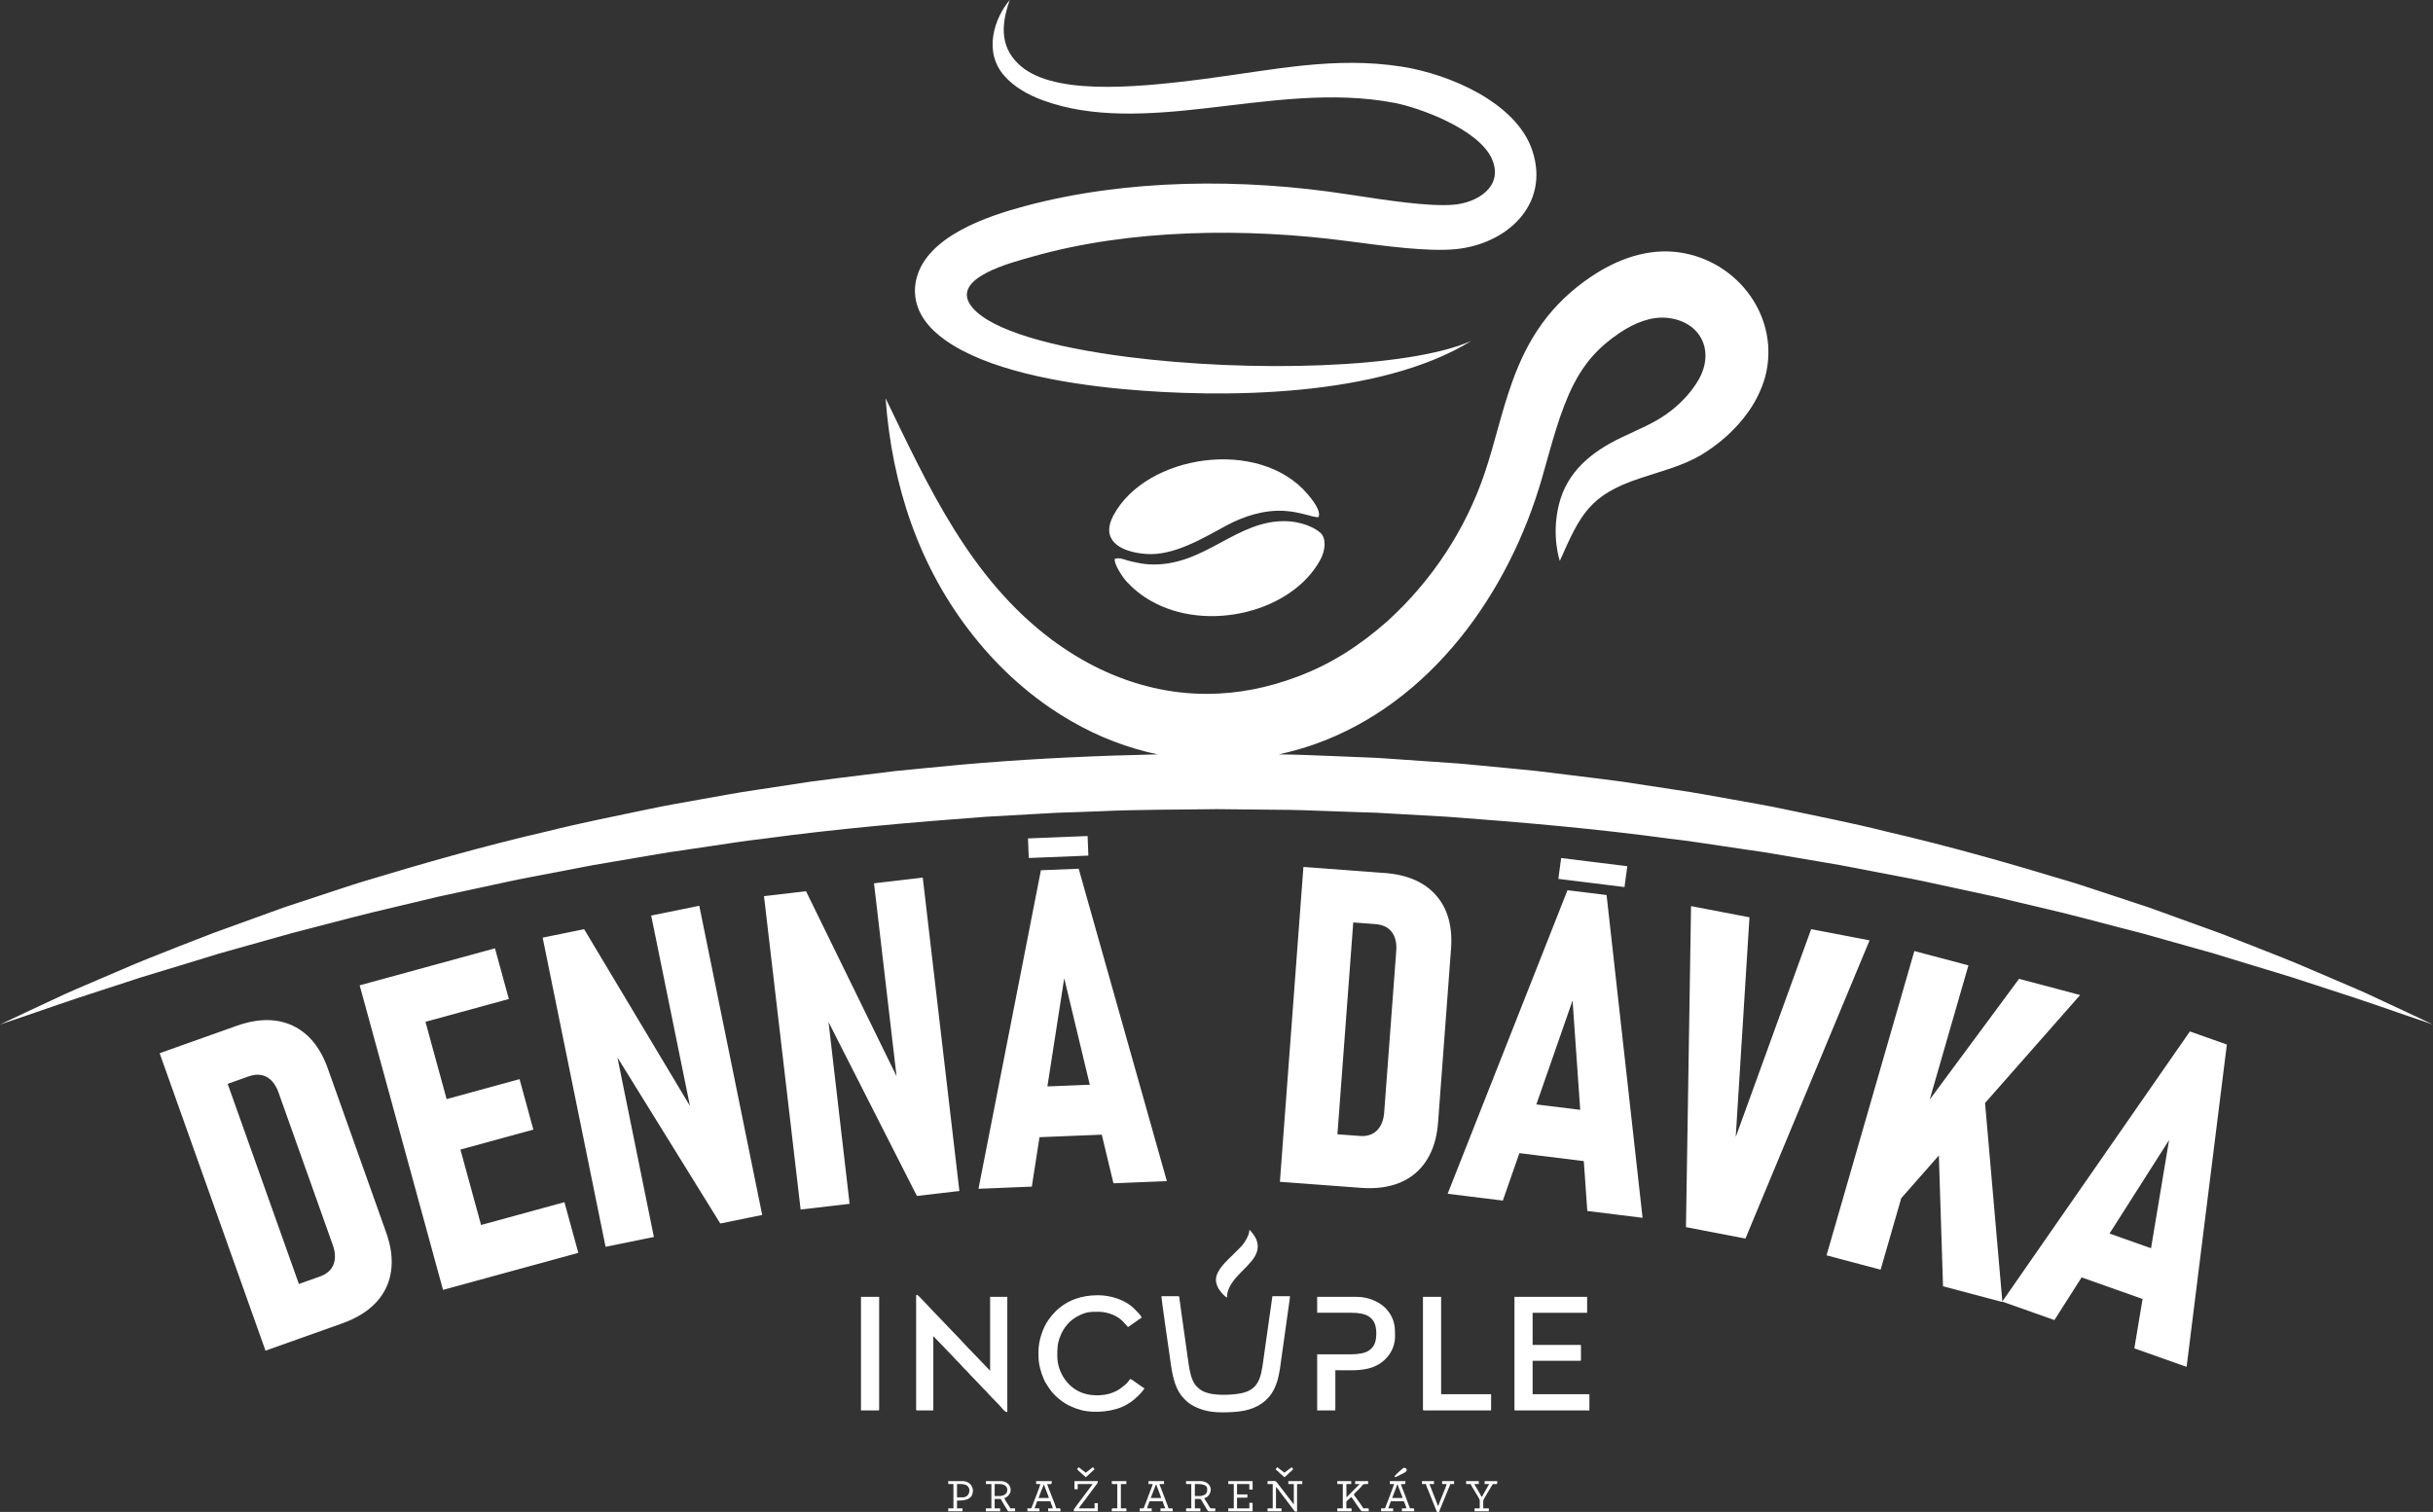 <?xml version="1.0" encoding="UTF-8"?><svg id="Layer_2" xmlns="http://www.w3.org/2000/svg" viewBox="0 0 331.639 206.139"><rect x="0" y="0" width="331.639" height="206.139" fill="#333333" stroke="none"/><g id="Layer_1-2"><path d="M200.542,46.485c-8.559,3.778-30.159,4.324-46.909,2.171-10.107-1.299-18.447-3.582-21.092-6.729-3.361-4.001,5.489-6.161,8.12-6.915,13.342-3.822,29.219-3.967,42.96-2.149,5.413.716,10.947,1.451,14.671,1.118,7.07-.634,13.021-6.069,10.577-13.454-2.165-6.54-11.326-10.44-17.826-11.446-9.141-1.413-17.26.419-26.786,1.668-10.436,1.369-21.176,2.159-25.481-2.074-2.549-2.467-2.242-5.555-1.135-8.675-1.964,2.273-3.775,6.998-.672,10.417,1.232,1.365,3.002,2.471,5.259,3.285,6.729,2.447,14.417,1.937,22.096,1.062,8.621-.983,17.238-2.367,25.786-.732,3.24.62,11.497,3.552,13.274,7.687,1.577,3.667-1.933,5.924-5.284,6.197-3.366.274-9.011-.593-14.481-1.434-14.222-2.188-30.033-2.114-43.957,1.629-4.96,1.333-13.393,4.083-14.765,9.979-.163.696-.216,1.376-.165,2.044.203,2.595,1.856,4.618,4.036,6.184,5.632,4.046,15.519,5.91,24.24,6.722,13.633,1.271,35.025,1.153,47.536-6.555M287.549,168.181l5.655,2.002,2.46-14.748-8.116,12.745ZM292.051,177.099l-8.308-2.941-3.706,5.819-7.1-2.513.005.052-8.091-2.148-.568-17.829-5.127,5.824-2.811,9.746-7.37-1.956,11.968-41.489,7.37,1.957-5.279,18.302,12.182-16.469,8.324,2.21-12.96,14.722,2.356,27.055,25.563-36.813,5.04,1.784-5.486,43.944-7.124-2.523,1.123-6.733ZM229.812,167.307l.693-43.768,7.963,1.528-1.874,29.959,10.282-28.346,7.963,1.529-16.92,40.654-8.107-1.556ZM209.419,150.577l5.979.737-1.043-14.902-4.936,14.165ZM215.887,158.303l-8.783-1.083-2.254,6.467-7.522-.928,16.335-41.388,5.328.657,4.905,44.007-7.533-.929-.476-6.803ZM174.462,161.127l3.205-42.929,7.317.546,3.778.282c3.094.231,5.429,1.257,7.006,3.067,1.577,1.81,2.247,4.242,2.02,7.285l-1.768,23.682c-.15,2.006-.663,3.71-1.536,5.094-.874,1.394-2.075,2.409-3.582,3.056-1.518.647-3.31.898-5.376.744l-6.197-.463-4.868-.363ZM184.459,125.768l-2.156,28.881,3.043.227c.988.074,1.766-.182,2.346-.747.57-.576.905-1.392.984-2.45l1.645-22.029c.081-1.078-.128-1.945-.607-2.579-.49-.645-1.223-.993-2.21-1.077l-3.044-.227ZM142.768,148.125l5.78-.235-3.485-14.523-2.294,14.758ZM150.181,154.701l-8.488.345-1.047,6.738-7.27.296,8.509-43.43,5.149-.21,12.019,42.596-7.28.296-1.591-6.63ZM109.133,164.91l-4.993-42.727,5.73-.671,12.337,25.219-3.072-26.301,6.644-.777,4.993,42.727-5.791.677-12.046-23.711,2.873,24.783-6.675.78ZM82.545,169.992l-8.575-42.154,5.654-1.151,14.426,24.103-5.286-25.963,6.555-1.333,8.576,42.155-5.714,1.162-14.02-22.642,4.97,24.483-6.586,1.34ZM52.165,133.482l.449-.123-3.587.982,11.361,41.522,7.077-1.937,11.365-3.11-1.891-6.911-11.365,3.11-2.814-10.283,9.942-2.72-1.882-6.881-9.942,2.719-2.883-10.536,11.365-3.11-1.891-6.91-14.854,4.064M36.191,184.154l-14.43-40.558,4.599-1.636,1.266-.451,1.047-.372,3.57-1.271c2.923-1.04,5.474-1.046,7.648-.029,2.175,1.017,3.771,2.97,4.794,5.846l7.96,22.374c.674,1.894.895,3.661.656,5.279-.236,1.628-.923,3.043-2.04,4.244-1.127,1.205-2.664,2.16-4.616,2.854l-3.542,1.26-6.912,2.459ZM31.034,147.772l9.707,27.286,2.876-1.023c.933-.331,1.542-.881,1.843-1.632.288-.757.264-1.638-.091-2.638l-7.404-20.812c-.363-1.019-.904-1.727-1.599-2.113-.708-.392-1.52-.414-2.457-.091l-2.875,1.023ZM140.123,114.31l8.125-.325.107,2.67-8.125.325-.107-2.67ZM212.8,116.984l9.015,1.114-.382,2.843-9.016-1.115.382-2.842ZM331.639,139.683s-1.261-.428-3.627-1.232c-2.36-.809-5.817-2.041-10.244-3.456-1.104-.359-2.267-.739-3.487-1.139-1.22-.397-2.491-.822-3.838-1.212-2.688-.79-5.571-1.706-8.665-2.642-3.109-.876-6.421-1.805-9.91-2.787-3.516-.883-7.184-1.896-11.038-2.844-1.932-.46-3.904-.929-5.913-1.405-1.003-.241-2.017-.484-3.039-.727-1.027-.222-2.065-.446-3.109-.672-2.089-.45-4.214-.909-6.372-1.376-2.159-.465-4.368-.85-6.594-1.29-2.233-.412-4.483-.897-6.786-1.263-2.296-.392-4.618-.787-6.969-1.186-1.172-.212-2.358-.38-3.55-.551-1.191-.176-2.387-.354-3.59-.531-2.404-.354-4.827-.743-7.286-1.02-9.809-1.334-19.996-2.236-30.348-2.996-2.592-.147-5.193-.293-7.804-.441l-1.957-.111-1.964-.06c-1.309-.046-2.621-.092-3.934-.139-2.623-.094-5.253-.205-7.888-.205-2.619-.029-5.239-.055-7.86-.081-5.307.081-10.676.041-15.868.288-1.307.048-2.611.094-3.915.14l-1.957.065-1.956.109c-2.611.146-5.213.293-7.805.44-10.352.768-20.539,1.663-30.348,3.001-2.46.276-4.881.666-7.287,1.02-1.2.178-2.399.356-3.588.534-1.193.171-2.379.337-3.552.549-2.349.399-4.673.796-6.969,1.186-2.301.364-4.551.854-6.785,1.266-2.225.437-4.435.823-6.593,1.29-2.158.464-4.283.924-6.372,1.376-1.044.224-2.081.448-3.109.669-1.022.243-2.036.486-3.039.727-2.009.476-3.98.946-5.913,1.405-3.855.948-7.525,1.959-11.039,2.845-3.489.979-6.801,1.911-9.912,2.784-3.092.933-5.975,1.85-8.664,2.642-1.347.387-2.62.815-3.84,1.213-1.222.397-2.385.777-3.492,1.138-4.43,1.416-7.876,2.642-10.236,3.451-2.365.802-3.629,1.23-3.629,1.23.001,0,1.205-.568,3.463-1.634,1.133-.53,2.529-1.179,4.17-1.945,1.634-.792,3.554-1.596,5.699-2.512,1.073-.46,2.204-.944,3.39-1.452,1.187-.507,2.423-1.049,3.735-1.557,2.611-1.052,5.45-2.147,8.484-3.326,3.061-1.11,6.32-2.291,9.753-3.535,1.736-.573,3.514-1.16,5.335-1.762,1.826-.59,3.682-1.237,5.602-1.815,7.677-2.322,16.039-4.743,25.01-6.814,4.466-1.124,9.106-2.029,13.836-3.03,2.366-.511,4.779-.898,7.207-1.346,2.431-.429,4.878-.897,7.366-1.254,2.484-.378,4.991-.761,7.513-1.143,2.53-.344,5.085-.64,7.653-.965,1.283-.156,2.572-.315,3.862-.474,1.296-.128,2.595-.255,3.896-.383,2.607-.236,5.222-.52,7.855-.717,7.866-.635,15.946-.995,23.951-1.17-4.056-.862-7.997-2.362-11.669-4.483-2.65-1.516-5.168-3.329-7.486-5.39-2.061-1.815-3.972-3.832-5.842-6.161-7.513-9.396-11.203-20.631-12.069-32.519,5.889,12.177,11.518,24.564,22.63,32.904,2.116,1.57,4.322,2.913,6.555,3.992,4.828,2.308,9.751,3.428,14.7,3.409,4.13-.015,8.277-.825,12.401-2.399,4.442-1.696,8.212-4.078,12.121-7.517,6.052-5.499,10.668-12.493,13.275-20.246,1.37-4.075,2.177-8.003,3.712-12.311,2.124-5.961,5.245-10.695,10.798-14.424,3.553-2.386,7.726-3.906,12.005-3.293,8.08,1.157,13.832,8.997,11.69,17.004-.48,1.68-1.244,3.26-2.273,4.711-.887,1.254-1.921,2.408-3.077,3.426-1.085.96-2.234,1.802-3.416,2.505-2.444,1.447-5.473,2.212-8.29,3.15-6.87,2.287-8.108,4.888-10.926,11.265,0,0-1.188-3.375-.124-7.688,1.112-4.491,4.436-7.163,8.431-9.094,2.353-1.137,4.761-2.048,6.826-3.674,1.566-1.216,2.91-2.725,3.788-4.255,2.261-3.964.239-7.977-4.301-8.427-2.191-.217-4.428.692-6.416,2.018-2.931,1.956-4.838,4.134-6.33,7.061-1.873,3.673-2.986,8.16-4.271,12.653-4.532,15.858-15.266,30.82-30.988,36.39-1.624.575-3.275,1.04-4.941,1.395,2.534.022,5.064.14,7.588.24,1.336.053,2.669.108,3.999.161l1.998.086,1.991.137c2.654.183,5.296.366,7.931.549,1.319.075,2.628.231,3.937.344,1.309.125,2.613.25,3.917.373,1.302.128,2.599.258,3.893.385,1.293.159,2.58.316,3.865.475,2.568.324,5.121.618,7.651.962,2.524.385,5.029.768,7.512,1.146,2.489.356,4.938.823,7.369,1.254,2.426.448,4.84.838,7.205,1.346,4.731,1.001,9.373,1.906,13.837,3.032,8.969,2.072,17.332,4.49,25.008,6.813,1.92.577,3.779,1.224,5.605,1.812,1.82.604,3.6,1.191,5.336,1.764,3.434,1.244,6.692,2.423,9.753,3.53,3.035,1.179,5.875,2.277,8.485,3.326,1.312.511,2.551,1.051,3.74,1.557,1.187.508,2.318.991,3.391,1.451,2.147.917,4.067,1.723,5.695,2.51,1.642.765,3.037,1.415,4.168,1.942,2.259,1.066,3.465,1.634,3.465,1.634ZM179.714,70.517c.422-.863-.894-2.47-1.517-3.196-6.591-7.688-21.932-5.383-26.416,2.924-1.761,3.261.652,4.986,4.403,5.28,3.857.304,7.918-2.228,11.072-3.917,2.28-1.221,5.038-2.115,7.787-1.956,2.214.127,3.825.878,4.671.864ZM151.962,76.183c-.194.615,1.048,2.515,1.581,3.088.938,1.013,1.999,1.888,3.329,2.649,7.669,4.378,19.247,1.543,23.111-5.621.69-1.279.831-2.938-.023-3.682-1.069-.931-2.953-1.475-4.401-1.548-7.034-.358-11.333,6.296-18.964,5.874-.822-.046-1.452-.2-2.321-.379-.906-.187-1.568-.605-2.311-.381ZM190.07,201.274c.097.067.054.007.088.132.204-.047.653-.303.87-.413.215-.107.723-.298.723-.56,0-.247-.209-.31-.398-.31-.102,0-1.168.98-1.282,1.151ZM146.814,200.3c.135.202.359.337.586.564l.608.541c.222-.148.951-.933,1.193-1.061-.092-.175-.127-.17-.22-.309l-.973.751c-.166-.111-.332-.247-.506-.378-.192-.144-.302-.262-.511-.373-.045.167-.086.128-.177.265ZM173.882,200.345c.264.177.362.3.585.52l.609.541c.098-.066.206-.17.315-.258.204-.163.324-.348.594-.556.121-.093.206-.175.285-.291-.092-.136-.133-.098-.178-.265-.209.111-.319.229-.511.373-.175.132-.34.268-.505.378l-.974-.751c-.094.139-.128.134-.221.309ZM151.547,202.203c0,.203.248.132.751.132v3.317c-.861,0-.751-.091-.751.398h1.989v-.398h-.752v-3.317h.752v-.398h-1.989v.266ZM193.829,202.335h.531c.068.29.25.669.366.96l1.138,2.844h.309c.012-.153.289-.768.366-.961.13-.326.258-.622.385-.941l.576-1.414c.057-.128.163-.323.176-.487h.531v-.398h-1.636v.398h.619c-.023.285-1.067,2.651-1.15,3.007l-.032-.056c-.002-.003-.043-.088-.044-.089l-1.118-2.863h.62v-.398h-1.637v.398ZM199.844,202.335h.62c.075.285,1.238,1.979,1.238,2.212v1.106h-.707v.398h1.946v-.398h-.752c0-1.176-.114-.964.296-1.65l.987-1.667c.622,0,.619.11.619-.398h-1.725v.398h.62l-.882,1.551c-.082.155-.005.128-.18.174-.05-.217-.809-1.415-.973-1.725h.619v-.398h-1.725v.398ZM146.46,203.043h.442v-.707h2.035c-.204.304-.424.557-.638.867-.151.22-1.928,2.522-1.928,2.628v.221h3.273v-1.106h-.443v.708h-2.166c.415-.62.911-1.181,1.335-1.805l1.021-1.367c.133-.176.253-.245.253-.544h-3.184v1.106ZM129.255,202.335h.708v3.317h-.708v.398h1.946v-.398h-.752v-1.062c.987,0,2.167-.074,2.167-1.371,0-.74-.652-1.283-1.372-1.283h-1.99v.398ZM131.245,204.149h-.796v-1.814c.435,0,.965-.045,1.321.183.665.426.403,1.63-.525,1.63ZM167.424,202.335h.752v3.317h-.752v.398h3.317v-1.15h-.442v.752h-1.681v-1.459h1.283c.177,0,.133-.126.133-.443h-1.416v-1.415h1.681v.752h.442v-1.15h-3.317v.398ZM189.451,202.335h.575c-.014.168-.936,2.525-1.093,2.932-.17.44-.015.385-.676.385v.398h1.637v-.398h-.664l.354-.973h1.769c.078.147.339.791.354.973h-.62v.398h1.681c0-.497.013-.398-.575-.398l-.614-1.642c-.099-.276-.21-.553-.321-.828-.095-.236-.242-.583-.303-.847.622,0,.618.11.618-.398h-2.122v.398ZM190.512,202.379c.072.309.217.606.326.913.082.231.32.742.337.945h-1.415l.538-1.408c.098-.266.092-.36.214-.45ZM156.544,202.335h.575c-.013.166-.219.655-.297.854l-.874,2.31c-.088.193.008.154-.598.154v.398h1.636v-.398h-.619c.025-.302.288-.715.31-.973h1.813c.013.16.284.839.354.973h-.663v.398h1.68c0-.497.014-.398-.575-.398-.072-.31-.887-2.328-1.089-2.892-.06-.167-.109-.257-.149-.425h.62v-.398h-2.123v.398ZM157.606,202.379c.042.18.096.279.16.459.062.174.101.276.168.452.08.208.321.774.335.947h-1.416l.361-.923c.063-.168.268-.792.391-.936ZM141.241,202.335h.575c-.015.183-.932,2.516-1.094,2.932-.169.44-.013.385-.676.385v.398h1.637v-.398h-.664l.354-.973h1.814c.027.326.283.646.309.973h-.619v.398h1.68c0-.497.014-.398-.574-.398-.11-.473-1.118-2.801-1.239-3.317.623,0,.619.11.619-.398h-2.123v.398ZM142.303,202.379c.105.451.641,1.586.663,1.858h-1.415c.072-.135.118-.294.177-.442.061-.156.122-.319.182-.481l.393-.935ZM134.386,202.335h.751v3.317h-.751v.398h1.946v-.398h-.752v-1.283h.841c.037.16.62,1.071.749,1.285.047.079.088.152.13.223.153.26.111.172,1.067.172v-.398h-.664c-.037-.159-.106-.221-.185-.346-.126-.198-.595-.884-.61-1.07.282-.065.363-.162.542-.341.653-.65.277-1.958-1.073-1.958h-1.99v.398ZM136.199,203.972h-.619v-1.636h.619c.584,0,1.106.213,1.106.796,0,.579-.52.84-1.106.84ZM161.675,202.335h.708v3.317h-.708v.398h1.946v-.398h-.752v-1.283c.931,0,.74-.086,1.025.39.093.155.168.291.266.442.669,1.035.224.849,1.495.849v-.398c-.775,0-.582.143-1.064-.661-.07-.119-.144-.227-.221-.354-.079-.133-.179-.224-.219-.4.678-.056,1.321-1.228.498-1.957-.202-.179-.576-.343-.941-.343h-2.034v.398ZM163.444,203.972h-.575v-1.636c.498,0,1.681-.072,1.681.663,0,.312.019.566-.354.797-.171.106-.471.177-.752.177ZM182.286,202.335h.752v3.317h-.752v.398h1.945v-.398h-.708c0-1.25-.068-.852.322-1.226.122-.119.206-.232.342-.322.081.059.29.368.363.478.136.204.941,1.469,1.097,1.469h.928c0-.5.086-.398-.752-.398-.038-.144-.82-1.224-.966-1.423-.089-.12-.283-.353-.316-.48.137-.204.502-.52.697-.717.717-.725.328-.698,1.248-.698v-.398h-1.769v.398h.619l-1.802,1.824-.012-1.824h.664v-.398h-1.901v.398ZM172.777,202.335h.707v3.317h-.707v.398h1.901v-.398h-.751v-2.919c.145.098.533.653.67.834.222.296.429.559.65.854.22.293.414.564.644.859l.555.728c.091.093-.067.087.355.087v-3.759h.708v-.398h-1.902v.398h.752v2.786l-2.305-3.002c-.21-.293-.31-.182-1.278-.182v.398ZM165.744,174.471c0,.585.25,1.089.505,1.441.174.241.455.589.689.771.121.094.163.181.31.221,0-.464.089-.81.227-1.145.383-.934,1.099-1.706,1.797-2.404.472-.473.922-.925,1.345-1.442,1.146-1.401,1.074-2.715-.084-3.999-.129-.143-.068-.166-.232-.21,0,.756-.721,1.845-1.205,2.334l-.708.707c-.126.11-.233.232-.354.354-.719.719-2.289,2.065-2.289,3.372ZM117.358,192.295h2.344c.102,0,.133-.031.133-.133v-15.347h-2.477v15.48ZM193.962,192.163c0,.102.031.133.132.133h9.156v-2.211h-6.812v-13.269h-2.476v15.347ZM179.542,178.983h4.689c.914,0,1.812.134,2.364.512.329.226.497.414.698.761.413.713.412,2.373.016,3.087-.193.349-.384.555-.689.771-.543.385-1.456.53-2.389.53h-4.689v7.652h2.477v-5.484c1.625,0,3.486.155,5.015-.382,1.76-.617,3.123-2.218,3.123-4.263,0-1.206-.048-2.021-.698-3.06-.087-.139-.154-.231-.255-.365-.839-1.119-2.535-1.926-4.221-1.926h-5.441v2.167ZM141.551,184.201c0,.981-.016,1.382.229,2.38.128.518.286.934.472,1.386.183.446.424.816.67,1.188.117.177.255.37.392.537.672.826,1.68,1.635,2.673,2.059.593.253.723.315,1.367.491,1.864.509,4.672.199,6.23-.741.252-.152.465-.275.699-.45.116-.088.21-.162.322-.253.061-.049.078-.073.14-.126.337-.282.74-.69,1.004-1.031.099-.127.172-.214.265-.354-.332-.176-.63-.42-.956-.637-.207-.138-.808-.597-.991-.646-.159.237-.521.664-.751.84-.6.459-.809.712-1.732,1.055-1.117.415-2.616.453-3.798.095-2.163-.655-3.67-2.834-3.67-5.13,0-1.124.022-1.737.448-2.781.479-1.177,1.309-2.125,2.442-2.689,1.079-.537,1.534-.546,2.727-.546,1.206,0,2.521.499,3.284,1.271l.741.808.921-.628c.159-.108.306-.215.463-.333.163-.122.314-.215.475-.322-.074-.32-.784-.98-1.028-1.227-1.135-1.145-3.1-1.824-4.943-1.824-2.207,0-4.229.662-5.805,2.245-.337.338-.581.653-.867,1.034-.824,1.096-1.421,2.949-1.421,4.328ZM206.434,192.163c0,.102.031.133.132.133h10.084v-2.211h-7.74v-4.556h6.457c.102,0,.133-.031.133-.133v-1.901c0-.102-.03-.133-.133-.133h-6.457v-4.378h7.43v-2.167h-9.907v15.347ZM166.54,192.56c2.201,0,4.01-.175,5.51-1.257,2.173-1.567,2.33-4.028,2.67-6.486.124-.896.241-1.767.376-2.676l.657-4.694c.032-.218.075-.439.075-.721h-2.389l-.622,4.376c-.201,1.451-.416,2.919-.618,4.379-.315,2.277-.58,3.992-3.038,4.48-1.226.244-3.289.318-4.505-.029-.76-.217-1.072-.434-1.555-.921-.819-.822-1.013-2.603-1.179-3.73-.215-1.451-.404-2.856-.608-4.302l-.53-3.804c-.019-.165.005-.45-.17-.45h-2.299c0,.458.984,7.184,1.092,7.93.276,1.911.479,4.283,1.751,5.768.521.609.926.971,1.668,1.34,1.13.563,2.338.796,3.715.796ZM124.876,176.683v15.48c0,.102.031.133.133.133h2.211v-10.129l2.774,2.888c.363.434.659.65.929.973.12.143.154.195.289.33l.64.643c.128.153.169.209.311.352.436.433.805.848,1.239,1.283.231.231.389.434.619.663.222.221.446.411.631.652.232.306,1.509,1.524,1.85,1.953.259.323.498.612.803.612v-15.701h-2.344v10.084l-1.228-1.294c-.435-.433-.804-.849-1.238-1.283-.79-.79-1.699-1.833-2.477-2.609l-3.096-3.229c-.268-.265-1.75-1.936-1.913-1.936-.102,0-.133.031-.133.134Z" style="fill:#fff; fill-rule:evenodd;"/></g></svg>